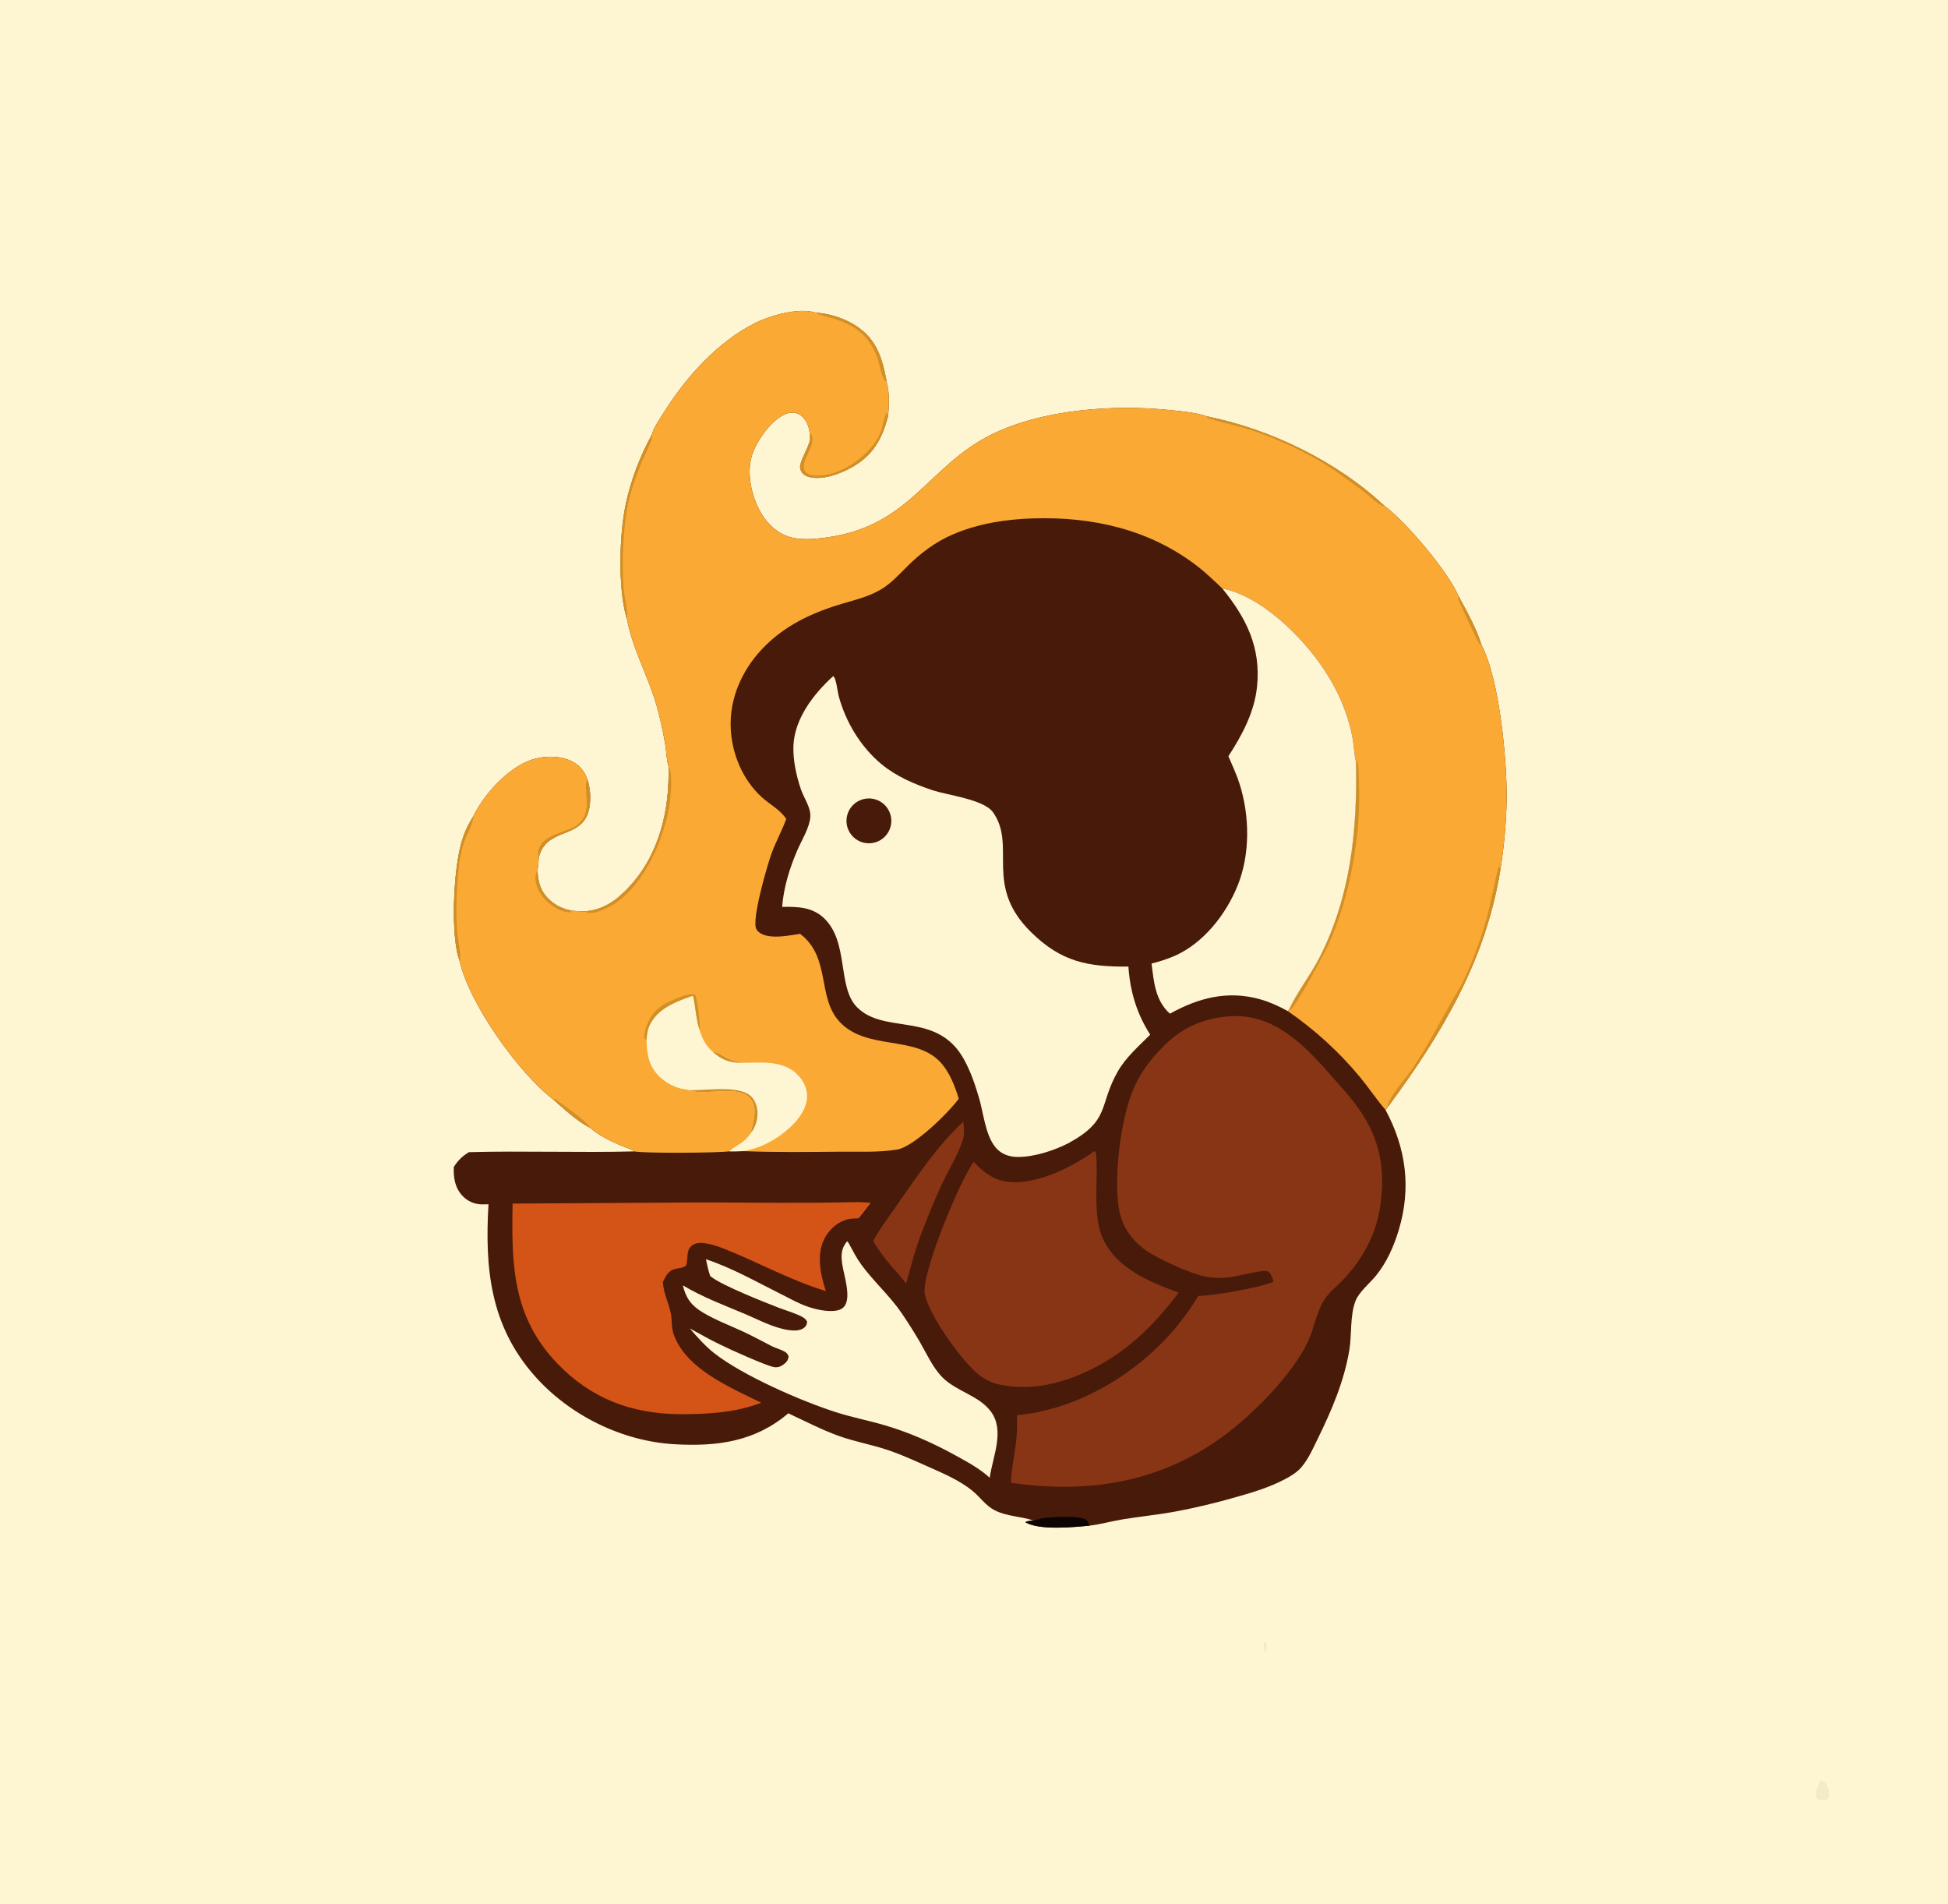 <svg viewBox="0 0 788 770" height="770" width="788" xmlns:xlink="http://www.w3.org/1999/xlink" xmlns="http://www.w3.org/2000/svg"><path d="M0 0L788 0L788 770L0 770L0 0Z" fill="#FEF5D2"></path><path d="M263.702 175.791C263.734 175.653 263.758 175.512 263.799 175.377C264.687 172.455 266.916 169.414 268.525 166.828C277.253 152.802 290.271 138.283 305.23 130.758C311.426 127.641 323.236 124.187 330.015 126.466C337.785 126.988 346.377 130.362 351.558 136.346C355.94 141.407 357.527 147.98 358.646 154.416C359.881 158.896 359.724 163.785 359.208 168.359C356.821 177.403 353.354 183.846 345.059 188.709C340.344 191.474 332.957 194.289 327.44 192.922C326.163 192.606 324.953 191.967 324.243 190.821C323.638 189.845 323.51 188.789 323.819 187.689C324.793 184.221 326.849 181.345 327.721 177.752C327.631 176.16 327.59 174.475 327.125 172.938C326.451 170.711 325.143 168.415 322.948 167.406C321.363 166.676 319.557 166.745 317.953 167.378C312.322 169.603 306.952 177.161 304.727 182.617C301.965 189.389 303.377 197.812 306.24 204.334C308.643 209.808 312.831 214.827 318.591 216.896C323.456 218.643 329.634 218.038 334.651 217.334C368.521 212.581 375.349 188.323 401.354 175.603C422.215 165.399 451.185 163.466 474.013 165.914C478.685 166.415 483.85 166.87 488.298 168.406C514.124 173.648 540.835 186.602 560.145 204.705C568.425 210.659 586.14 231.604 589.948 241.016C593.402 247.315 597.135 253.917 599.267 260.807C606.611 274.609 609.637 307.661 609.473 323.348C609.281 333.04 608.401 342.705 606.84 352.272C600.766 388.85 583.237 418.109 561.503 447.57L560.471 448.881C568.81 464.405 570.938 480.488 565.801 497.521C563.827 504.066 560.89 510.715 556.508 516.029C554.005 519.065 549.774 522.48 548.35 526.092C546.022 531.999 546.883 539.806 545.813 546.109C543.652 558.848 538.673 570.41 533.024 581.93C531.117 585.819 529.281 590.05 526.452 593.371C524.731 595.392 522.36 596.846 520.042 598.09C513.893 601.389 507.102 603.469 500.408 605.353C491.915 607.824 483.303 609.868 474.605 611.478C467.977 612.637 461.289 613.327 454.648 614.385C449.982 615.128 445.345 616.462 440.666 617.028C433.924 617.654 420.696 618.987 414.786 615.671C415.512 615.025 417.03 615.069 418.019 614.949C412.855 613.158 407.416 613.38 402.354 610.793C398.72 608.936 396.465 605.457 393.371 602.923C388.469 598.907 382.105 596.119 376.329 593.559C370.41 590.936 364.348 588.11 358.176 586.123C351.957 584.121 345.539 582.967 339.364 580.755C332.382 578.254 325.606 574.708 318.884 571.584C305.371 583.064 290.178 585.058 272.961 584.1C251.672 582.914 230.398 572.433 216.279 556.452C198.266 536.063 196.084 512.918 197.606 487.053C196.643 487.087 195.681 487.096 194.718 487.081C191.778 486.996 188.997 485.727 187.007 483.56C183.959 480.248 183.428 476.221 183.565 471.931C185.342 469.263 186.953 467.605 189.682 465.97C211.933 465.374 234.223 466.23 256.486 465.663C255.874 465.162 256.081 465.24 255.479 465.007C250.017 462.892 243.29 460.13 238.877 456.242C233.456 453.475 228.442 448.73 223.859 444.719C209.757 433.898 189.864 406.024 185.94 388.715C185.548 387.575 185.202 386.433 184.949 385.255C182.595 374.296 183.533 352.241 186.526 341.234C187.552 337.308 189.219 333.579 191.46 330.197C191.533 330.025 191.595 329.847 191.679 329.679C195.987 321.118 204.922 311.224 213.981 307.66C219.152 305.626 225.873 305.362 230.988 307.729C234.309 309.266 236.385 311.773 237.599 315.186C239.07 319.334 239.278 326.016 237.349 330.059C233.111 338.941 220.992 335.285 217.973 346.612C217.821 348.386 217.775 350.24 217.42 351.983C217.625 356.933 218.683 360.707 222.544 364.157C225.067 366.411 228.002 367.634 231.265 368.335C233.049 368.453 234.835 368.538 236.622 368.59C244.004 367.984 249.16 364.332 254.128 359.102C266.69 345.875 270.942 327.695 270.424 309.977C269.626 307.44 269.568 303.958 269.127 301.257C268.243 295.836 267.051 290.469 265.557 285.184C262.293 273.775 255.768 262.116 253.704 250.669C253.559 250.223 253.424 249.773 253.299 249.321C249.969 237.223 250.513 215.953 253.211 203.557C255.276 194.069 258.965 184.301 263.702 175.791Z" fill="#481A09"></path><path d="M263.702 175.791C263.734 175.653 263.758 175.512 263.799 175.377C264.687 172.455 266.916 169.414 268.525 166.828C277.253 152.802 290.271 138.283 305.23 130.758C311.426 127.641 323.236 124.187 330.015 126.466C337.785 126.988 346.377 130.362 351.558 136.346C355.94 141.407 357.527 147.98 358.646 154.416C359.881 158.896 359.724 163.785 359.208 168.359C356.821 177.403 353.354 183.846 345.059 188.709C340.344 191.474 332.957 194.289 327.44 192.922C326.163 192.606 324.953 191.967 324.243 190.821C323.638 189.845 323.51 188.789 323.819 187.689C324.793 184.221 326.849 181.345 327.721 177.752C327.631 176.16 327.59 174.475 327.125 172.938C326.451 170.711 325.143 168.415 322.948 167.406C321.363 166.676 319.557 166.745 317.953 167.378C312.322 169.603 306.952 177.161 304.727 182.617C301.965 189.389 303.377 197.812 306.24 204.334C308.643 209.808 312.831 214.827 318.591 216.896C323.456 218.643 329.634 218.038 334.651 217.334C368.521 212.581 375.349 188.323 401.354 175.603C422.215 165.399 451.185 163.466 474.013 165.914C478.685 166.415 483.85 166.87 488.298 168.406C514.124 173.648 540.835 186.602 560.145 204.705C568.425 210.659 586.14 231.604 589.948 241.016C593.402 247.315 597.135 253.917 599.267 260.807C606.611 274.609 609.637 307.661 609.473 323.348C609.281 333.04 608.401 342.705 606.84 352.272C600.766 388.85 583.237 418.109 561.503 447.57L560.471 448.881C556.825 444.662 553.682 439.903 550.122 435.584C541.655 425.389 531.822 416.409 520.901 408.9L521.496 408.156C524.952 400.883 530.209 394.268 533.888 387.027C546.44 362.321 549.099 335.396 548.53 308.115C547.805 305.323 547.77 301.86 547.228 298.929C545.26 288.282 541.141 278.894 535.055 269.938C526.464 257.297 510.073 241.005 494.459 238.013C491.086 234.827 487.693 231.531 484.002 228.715C464.783 214.049 441.861 208.939 418.088 209.649C407.061 209.978 395.983 211.679 385.77 215.997C378.371 219.125 372.363 223.711 366.702 229.358C363.433 232.618 360.304 236.078 356.286 238.44C351.58 241.207 346.312 242.514 341.124 244.036C328.503 247.739 317.108 253.011 308.011 262.767C300.002 271.356 295.064 282.673 295.588 294.511C296.046 304.859 300.391 315.313 308.112 322.365C311.287 325.265 315.761 327.564 318.048 331.23C316.324 335.927 313.901 340.316 312.165 345.005C310.416 349.731 303.914 372.11 305.963 375.765C306.799 377.257 308.487 378.033 310.091 378.403C314.345 379.384 319.375 378.283 323.65 377.674C336.064 387.067 330.54 403.039 339.347 412.93C350.15 425.062 369.929 418.467 380.337 429.505C384.067 433.461 386.272 439.24 387.836 444.352C383.579 450.174 369.61 463.826 362.859 464.927C355.445 466.136 347.143 465.715 339.625 465.782C326.654 465.899 313.647 466.081 300.684 465.556C298.784 465.664 296.837 465.614 294.933 465.637C290.577 466.285 260.628 466.493 256.486 465.663C255.874 465.162 256.081 465.24 255.479 465.007C250.017 462.892 243.29 460.13 238.877 456.242C233.456 453.475 228.442 448.73 223.859 444.719C209.757 433.898 189.864 406.024 185.94 388.715C185.548 387.575 185.202 386.433 184.949 385.255C182.595 374.296 183.533 352.241 186.526 341.234C187.552 337.308 189.219 333.579 191.46 330.197C191.533 330.025 191.595 329.847 191.679 329.679C195.987 321.118 204.922 311.224 213.981 307.66C219.152 305.626 225.873 305.362 230.988 307.729C234.309 309.266 236.385 311.773 237.599 315.186C239.07 319.334 239.278 326.016 237.349 330.059C233.111 338.941 220.992 335.285 217.973 346.612C217.821 348.386 217.775 350.24 217.42 351.983C217.625 356.933 218.683 360.707 222.544 364.157C225.067 366.411 228.002 367.634 231.265 368.335C233.049 368.453 234.835 368.538 236.622 368.59C244.004 367.984 249.16 364.332 254.128 359.102C266.69 345.875 270.942 327.695 270.424 309.977C269.626 307.44 269.568 303.958 269.127 301.257C268.243 295.836 267.051 290.469 265.557 285.184C262.293 273.775 255.768 262.116 253.704 250.669C253.559 250.223 253.424 249.773 253.299 249.321C249.969 237.223 250.513 215.953 253.211 203.557C255.276 194.069 258.965 184.301 263.702 175.791Z" fill="#FAA934"></path><path d="M261.539 420.599C261.63 418.398 261.949 416.271 262.95 414.283C266.312 407.611 273.761 404.979 280.336 402.654C281.438 407.225 281.492 411.994 282.972 416.486C283.933 419.825 285.575 423.029 288.254 425.311C290.622 425.49 293.148 427.631 295.432 428.512C297.078 429.146 298.879 429.474 300.604 429.828C308.181 429.771 316.713 428.744 322.581 434.585C324.939 436.933 326.524 440.076 326.474 443.451C326.4 448.419 322.995 452.832 319.479 456.053C314.322 460.778 307.651 464.454 300.684 465.556C298.784 465.664 296.837 465.614 294.933 465.637C298.843 462.324 300.49 462.906 304.091 457.805L303.847 457.197L303.942 456.848L304.094 456.265C304.899 453.226 305.934 448.967 304.564 445.989C300.691 437.565 286.026 443.521 279.07 441.035C278.946 440.991 278.825 440.943 278.702 440.896C277.687 440.548 276.422 440.489 275.36 440.229C272.278 439.476 269.156 437.686 266.868 435.523C262.46 431.355 261.662 426.358 261.539 420.599Z" fill="#FEF5D2"></path><path d="M278.702 440.896C285.54 441.167 299.658 438.545 304.217 443.81C305.999 445.869 306.626 448.816 306.389 451.479C306.186 453.776 305.373 455.9 304.091 457.805L303.847 457.197L303.942 456.848L304.094 456.265C304.899 453.226 305.934 448.967 304.564 445.989C300.691 437.565 286.026 443.521 279.07 441.035C278.946 440.991 278.825 440.943 278.702 440.896Z" fill="#D18F25"></path><path d="M288.254 425.311C290.622 425.49 293.148 427.631 295.432 428.512C297.078 429.146 298.879 429.474 300.604 429.828C295.48 429.942 292.035 428.85 288.254 425.311Z" fill="#D18F25"></path><path d="M561.503 447.57C560.569 445.204 569.606 434.751 571.277 432.261C576.771 424.078 581.556 415.318 586.282 406.676C588.124 403.308 590.335 400.052 592.004 396.606C595.42 389.551 598.398 381.469 600.649 373.948C603.027 366.004 604.28 357.824 606.353 349.814L606.701 349.931L606.406 349.994L606.228 350.802L606.887 350.622L606.84 352.272C600.766 388.85 583.237 418.109 561.503 447.57Z" fill="#D18F25"></path><path d="M548.53 308.115L548.864 307.377C549.775 309.858 549.563 313.557 549.691 316.223C550.696 337.274 546.076 363.045 537.321 382.121C535.692 385.671 523.97 407.513 521.969 408.407L521.496 408.156C524.952 400.883 530.209 394.268 533.888 387.027C546.44 362.321 549.099 335.396 548.53 308.115Z" fill="#D18F25"></path><path d="M270.424 309.977C272.313 312.619 271.309 322.525 270.744 325.902C268.447 339.63 260.93 356.882 249.196 365.11C246.738 366.834 240.65 369.969 237.59 369.062C237.215 368.951 236.951 368.778 236.622 368.59C244.004 367.984 249.16 364.332 254.128 359.102C266.69 345.875 270.942 327.695 270.424 309.977Z" fill="#D18F25"></path><path d="M253.704 250.669C253.559 250.223 253.424 249.773 253.299 249.321C249.969 237.223 250.513 215.953 253.211 203.557C255.276 194.069 258.965 184.301 263.702 175.791C263.775 176.527 263.773 177.078 263.536 177.79C262.537 180.799 260.918 183.681 259.699 186.615C257.455 192.023 255.18 198.339 253.994 204.067C252.086 213.278 251.47 228.129 252.239 237.606C252.584 241.857 253.954 246.43 253.704 250.669Z" fill="#D18F25"></path><path d="M488.298 168.406C514.124 173.648 540.835 186.602 560.145 204.705C559.725 204.689 559.506 204.714 559.084 204.509C556.635 203.316 553.94 200.507 551.698 198.845C545.421 194.191 538.5 188.977 531.646 185.204C522.69 180.273 513.033 176.004 503.251 173.063C498.32 171.581 493.067 170.753 488.282 168.881L488.298 168.406Z" fill="#D18F25"></path><path d="M327.721 177.752C327.81 176.9 327.828 176.211 328.254 175.449C330.255 180.387 324.065 185.763 325.299 189.83C325.548 190.648 325.994 191.147 326.712 191.568C329.029 192.928 333.667 192.289 336.21 191.587C344.008 189.433 352.807 182.732 356.049 175.164C357.184 172.514 357.332 169.178 358.77 166.718L359.208 168.359C356.821 177.403 353.354 183.846 345.059 188.709C340.344 191.474 332.957 194.289 327.44 192.922C326.163 192.606 324.953 191.967 324.243 190.821C323.638 189.845 323.51 188.789 323.819 187.689C324.793 184.221 326.849 181.345 327.721 177.752Z" fill="#D18F25"></path><path d="M191.46 330.197C191.442 333.289 188.669 337.627 187.681 340.696C186.61 344.025 185.887 347.576 185.521 351.052C184.655 359.278 184.356 368.387 184.908 376.622C185.12 379.785 186.691 386.041 185.94 388.715C185.548 387.575 185.202 386.433 184.949 385.255C182.595 374.296 183.533 352.241 186.526 341.234C187.552 337.308 189.219 333.579 191.46 330.197Z" fill="#D18F25"></path><path d="M261.539 420.599C261.204 420.375 261.001 420.111 260.74 419.807C260.523 417.874 261.074 416.118 261.787 414.338C263.634 409.729 266.654 406.758 271.222 404.86C273.69 403.835 278.69 401.286 281.22 402.319C282.1 404.207 283.41 414.632 282.972 416.486C281.492 411.994 281.438 407.225 280.336 402.654C273.761 404.979 266.312 407.611 262.95 414.283C261.949 416.271 261.63 418.398 261.539 420.599Z" fill="#D18F25"></path><path d="M330.015 126.466C337.785 126.988 346.377 130.362 351.558 136.346C355.94 141.407 357.527 147.98 358.646 154.416C356.593 153.332 355.906 147.678 355.119 145.364C352.107 136.505 346.581 131.866 337.779 129.022C335.302 128.222 332.641 127.824 330.316 126.63C330.215 126.577 330.115 126.521 330.015 126.466Z" fill="#D18F25"></path><path d="M217.973 346.612C217.919 346.516 217.853 346.426 217.81 346.325C217.434 345.426 217.764 344.017 218.064 343.116C219.784 337.949 227.491 336.819 231.734 334.679C240.929 330.042 235.665 319.753 237.394 315.54C237.446 315.414 237.531 315.304 237.599 315.186C239.07 319.334 239.278 326.016 237.349 330.059C233.111 338.941 220.992 335.285 217.973 346.612Z" fill="#D18F25"></path><path d="M231.265 368.335L230.601 369.047C228.736 368.93 227.215 368.448 225.551 367.595C221.71 365.625 218.254 362.125 217.044 357.901C216.442 355.804 216.293 353.893 217.42 351.983C217.625 356.933 218.683 360.707 222.544 364.157C225.067 366.411 228.002 367.634 231.265 368.335Z" fill="#D18F25"></path><path d="M599.267 260.807C598.773 260.751 598.8 260.816 598.336 260.312C597.918 259.861 589.878 242.664 589.779 241.889C589.742 241.595 589.891 241.307 589.948 241.016C593.402 247.315 597.135 253.917 599.267 260.807Z" fill="#D18F25"></path><path d="M223.859 444.719L224.519 444.414C227.698 446.816 237.187 453.219 238.877 456.242C233.456 453.475 228.442 448.73 223.859 444.719Z" fill="#D18F25"></path><path d="M494.459 238.013C510.073 241.005 526.464 257.297 535.055 269.938C541.141 278.894 545.26 288.282 547.228 298.929C547.77 301.86 547.805 305.323 548.53 308.115C549.099 335.396 546.44 362.321 533.888 387.027C530.209 394.268 524.952 400.883 521.496 408.156L520.901 408.9C517.39 406.96 513.74 405.278 509.874 404.179C496.664 400.423 484.848 403.534 473.248 409.967C467.314 404.616 466.75 397.12 465.826 389.684C468.865 388.918 471.927 387.97 474.812 386.741C486.787 381.639 496.14 369.6 500.813 357.727C505.727 345.241 505.492 329.991 501.51 317.281C500.286 313.376 498.522 309.595 496.909 305.837C502.448 297.325 507.409 288.062 508.484 277.797C510.142 261.957 504.233 250.052 494.459 238.013Z" fill="#FEF5D2"></path><path d="M418.019 614.949C418.163 614.926 418.309 614.906 418.453 614.878C419.697 614.642 420.865 614.154 422.126 613.974C425.325 613.519 436.709 612.85 439.19 614.547C440.124 615.186 440.408 615.975 440.666 617.028C433.924 617.654 420.696 618.987 414.786 615.671C415.512 615.025 417.03 615.069 418.019 614.949Z" fill="#0B0402"></path><path d="M496.07 411.129C498.671 410.783 501.64 410.906 504.244 411.243C518.863 413.137 529.762 425.068 538.966 435.558C542.034 439.054 545.214 442.529 548.036 446.229C557.911 459.183 560.616 471.69 558.346 487.736C556.727 499.186 551.226 509.189 543.325 517.552C540.9 520.118 537.527 522.735 535.659 525.714C532.559 530.657 531.581 537.244 529.06 542.607C522.858 555.797 507.258 571.572 495.688 580.202C469.754 599.549 440.481 604.27 408.946 599.67C409.075 594.363 410.326 588.841 410.986 583.564C411.455 579.817 411.449 576.109 411.39 572.343C415.487 571.976 419.548 571.274 423.53 570.243C448.521 563.951 471.627 546.189 484.748 524.091C490.325 524.119 510.345 520.689 515.198 518.337C514.761 517.027 514.363 515.879 513.608 514.716C513.239 514.499 512.904 514.205 512.499 514.064C510.791 513.473 499.943 516.291 497.27 516.596C493.946 516.993 490.581 516.87 487.295 516.232C481.476 515.045 467.251 508.714 462.468 504.905C456.375 500.054 453.142 494.471 452.311 486.691C450.915 473.617 453.299 453.708 457.986 441.706C459.805 437.12 462.304 432.834 465.401 428.994C473.894 418.474 482.49 412.53 496.07 411.129Z" fill="#883516"></path><path d="M337.02 273.468C338.22 273.98 338.819 279.83 339.23 281.372C342.053 291.958 348.198 302.149 356.669 309.136C362.601 314.028 369.893 317.124 377.117 319.553C383.273 321.623 398.01 323.267 401.718 328.547C411.393 342.322 397.745 357.963 417.041 376.953C429.338 389.056 440.007 391.029 456.46 390.923C457.155 401.023 459.824 409.934 465.281 418.442C460.768 422.946 455.435 427.632 452.25 433.181C444.239 447.137 449.447 452.982 432.06 462.413C426.202 465.376 418.286 467.943 411.653 467.907C408.045 467.888 404.792 466.684 402.522 463.795C398.555 458.748 397.844 450.212 396.039 444.046C394.484 438.734 392.663 433.393 389.992 428.53C379.102 408.703 357.891 418.691 346.657 407.328C338.612 399.19 343.486 380.977 333.315 371.326C328.489 366.747 322.582 366.692 316.389 366.769C317.005 358.873 319.41 351.096 322.536 343.854C324.258 339.865 327.4 334.874 327.777 330.552C328.118 326.642 325.226 322.842 323.995 319.245C322.127 313.787 320.71 307.306 320.961 301.507C321.434 290.548 329.226 280.532 337.02 273.468Z" fill="#FEF5D2"></path><path d="M349.169 323.215C353.944 321.956 358.847 324.748 360.202 329.497C361.556 334.245 358.863 339.205 354.144 340.655C351.005 341.619 347.59 340.811 345.216 338.542C342.842 336.274 341.88 332.899 342.7 329.72C343.52 326.54 345.994 324.052 349.169 323.215Z" fill="#481A09"></path><path d="M345.126 486.192C347.517 486.113 349.821 486.245 352.203 486.444C350.635 488.583 349.035 490.672 347.351 492.721C345.743 492.765 344.016 492.777 342.465 493.234C338.542 494.391 335.32 497.383 333.484 500.989C330.17 507.498 331.929 515.539 334.069 522.146C319.666 517.821 306.43 510.298 292.46 504.864C289.547 503.731 283.72 501.733 280.78 503.211C277.148 505.036 278.579 508.595 277.581 511.718C276.315 513.018 274.185 512.78 272.471 513.39C270.141 514.219 269.181 516.371 268.157 518.425C268.388 523.153 270.479 526.812 271.382 531.306C271.931 534.039 271.544 536.86 272.483 539.54C277.467 553.758 295.488 561.142 307.941 567.32C297.202 571.382 286.661 571.898 275.339 571.956L274.593 571.947C255.206 571.674 239.087 565.578 225.563 551.559C207.247 532.571 206.876 511.386 207.361 486.763L282.513 486.301C303.374 486.296 324.272 486.692 345.126 486.192Z" fill="#D45317"></path><path d="M442.777 465.509C443.312 465.991 443.395 466.43 443.446 467.136C444.017 475.087 443.029 483.154 443.794 491.138C444.12 494.544 444.753 497.922 446.19 501.048C451.716 513.072 465.218 518.552 476.798 522.772C467.858 534.602 457.946 544.798 444.808 552.038C431.825 559.194 416.324 563.554 401.731 559.264C399.968 558.491 398.288 557.679 396.709 556.564C389.793 551.682 375.277 531.334 374.049 523.076C372.81 514.736 388.382 477.228 393.889 469.885C397.313 473.534 401.159 476.779 406.237 477.716C418.221 479.925 433.379 472.22 442.777 465.509Z" fill="#883516"></path><path d="M342.669 502.01C343.156 502.466 343.032 502.272 343.32 502.804C344.897 505.703 346.469 508.779 348.415 511.451C353.408 518.308 359.862 523.953 364.695 531.007C367.281 534.814 369.742 538.705 372.071 542.674C374.837 547.472 377.376 553.212 381.342 557.154C387.012 562.789 396.119 564.444 400.87 570.92C406.466 578.549 401.687 588.9 400.425 597.194L400.358 597.661C396.29 593.906 391.194 591.184 386.368 588.528C377.402 583.594 367.731 579.296 357.901 576.418C351.482 574.539 344.899 573.27 338.519 571.25C324.289 566.744 300.324 556.28 288.819 547.188C285.136 544.278 282.081 540.762 279.01 537.238C283.071 539.413 287 541.745 291.175 543.712C294.696 545.508 310.272 552.513 313.206 552.92C314.845 553.148 316.13 552.539 317.376 551.508C318.415 550.648 318.852 549.886 319.012 548.533C318.604 547.677 318.449 547.303 317.614 546.778C315.983 545.751 313.884 545.29 312.142 544.4C308.222 542.4 304.385 540.265 300.381 538.43C295.064 535.994 289.446 533.858 284.42 530.869C279.672 528.045 277.517 525.127 276.207 519.828C284.235 524.614 292.64 527.753 301.214 531.35C306.936 533.75 312.84 537.032 319.033 537.918C321.078 538.211 323.852 538.321 325.489 536.798C326.24 536.099 326.429 535.499 326.479 534.512C325.951 533.489 325.448 533.094 324.426 532.548C321.577 531.023 318.206 530.115 315.181 528.954C309.1 526.618 292.324 519.976 287.7 516.39L287.301 516.075C286.499 513.873 286.068 511.553 285.557 509.27C296.038 512.736 305.872 518.359 315.721 523.269C319.267 525.036 322.898 527.11 326.636 528.412C329.962 529.57 334.343 530.541 337.858 530.12C339.335 529.943 340.792 529.422 341.679 528.161C344.359 524.351 341.354 515.695 340.712 511.347C340.204 507.912 340.199 505.213 342.352 502.415L342.669 502.01Z" fill="#FEF5D2"></path><path d="M389.644 453.628C389.965 456.05 390.245 458.597 389.51 460.964C387.598 467.121 382.837 474.612 380.112 480.842C376.733 488.566 373.403 496.48 370.735 504.482C369.134 509.287 367.984 514.273 366.504 519.125C364.751 516.606 362.565 514.337 360.539 512.033C357.798 508.807 355.249 505.522 353.18 501.818C356.025 496.839 359.542 492.122 362.808 487.408C370.906 475.719 379.246 463.379 389.644 453.628Z" fill="#883516"></path><path d="M736.37 720.142C736.695 720.159 736.934 720.155 737.259 720.255C738.035 720.494 738.531 721.018 738.904 721.718C739.688 723.187 740.249 725.499 739.651 727.108C739.452 727.645 738.831 727.735 738.344 727.958L735.992 727.967C735.481 727.669 735.107 727.591 734.85 727.025C733.941 725.017 735.55 722.007 736.37 720.142Z" fill="#F4EAC9"></path><path d="M511.305 663.885L512.032 664.323C512.572 665.468 512.239 666.87 512.104 668.092L511.69 668.053C511.078 666.959 511.311 665.124 511.305 663.885Z" fill="#F4EAC9"></path></svg>